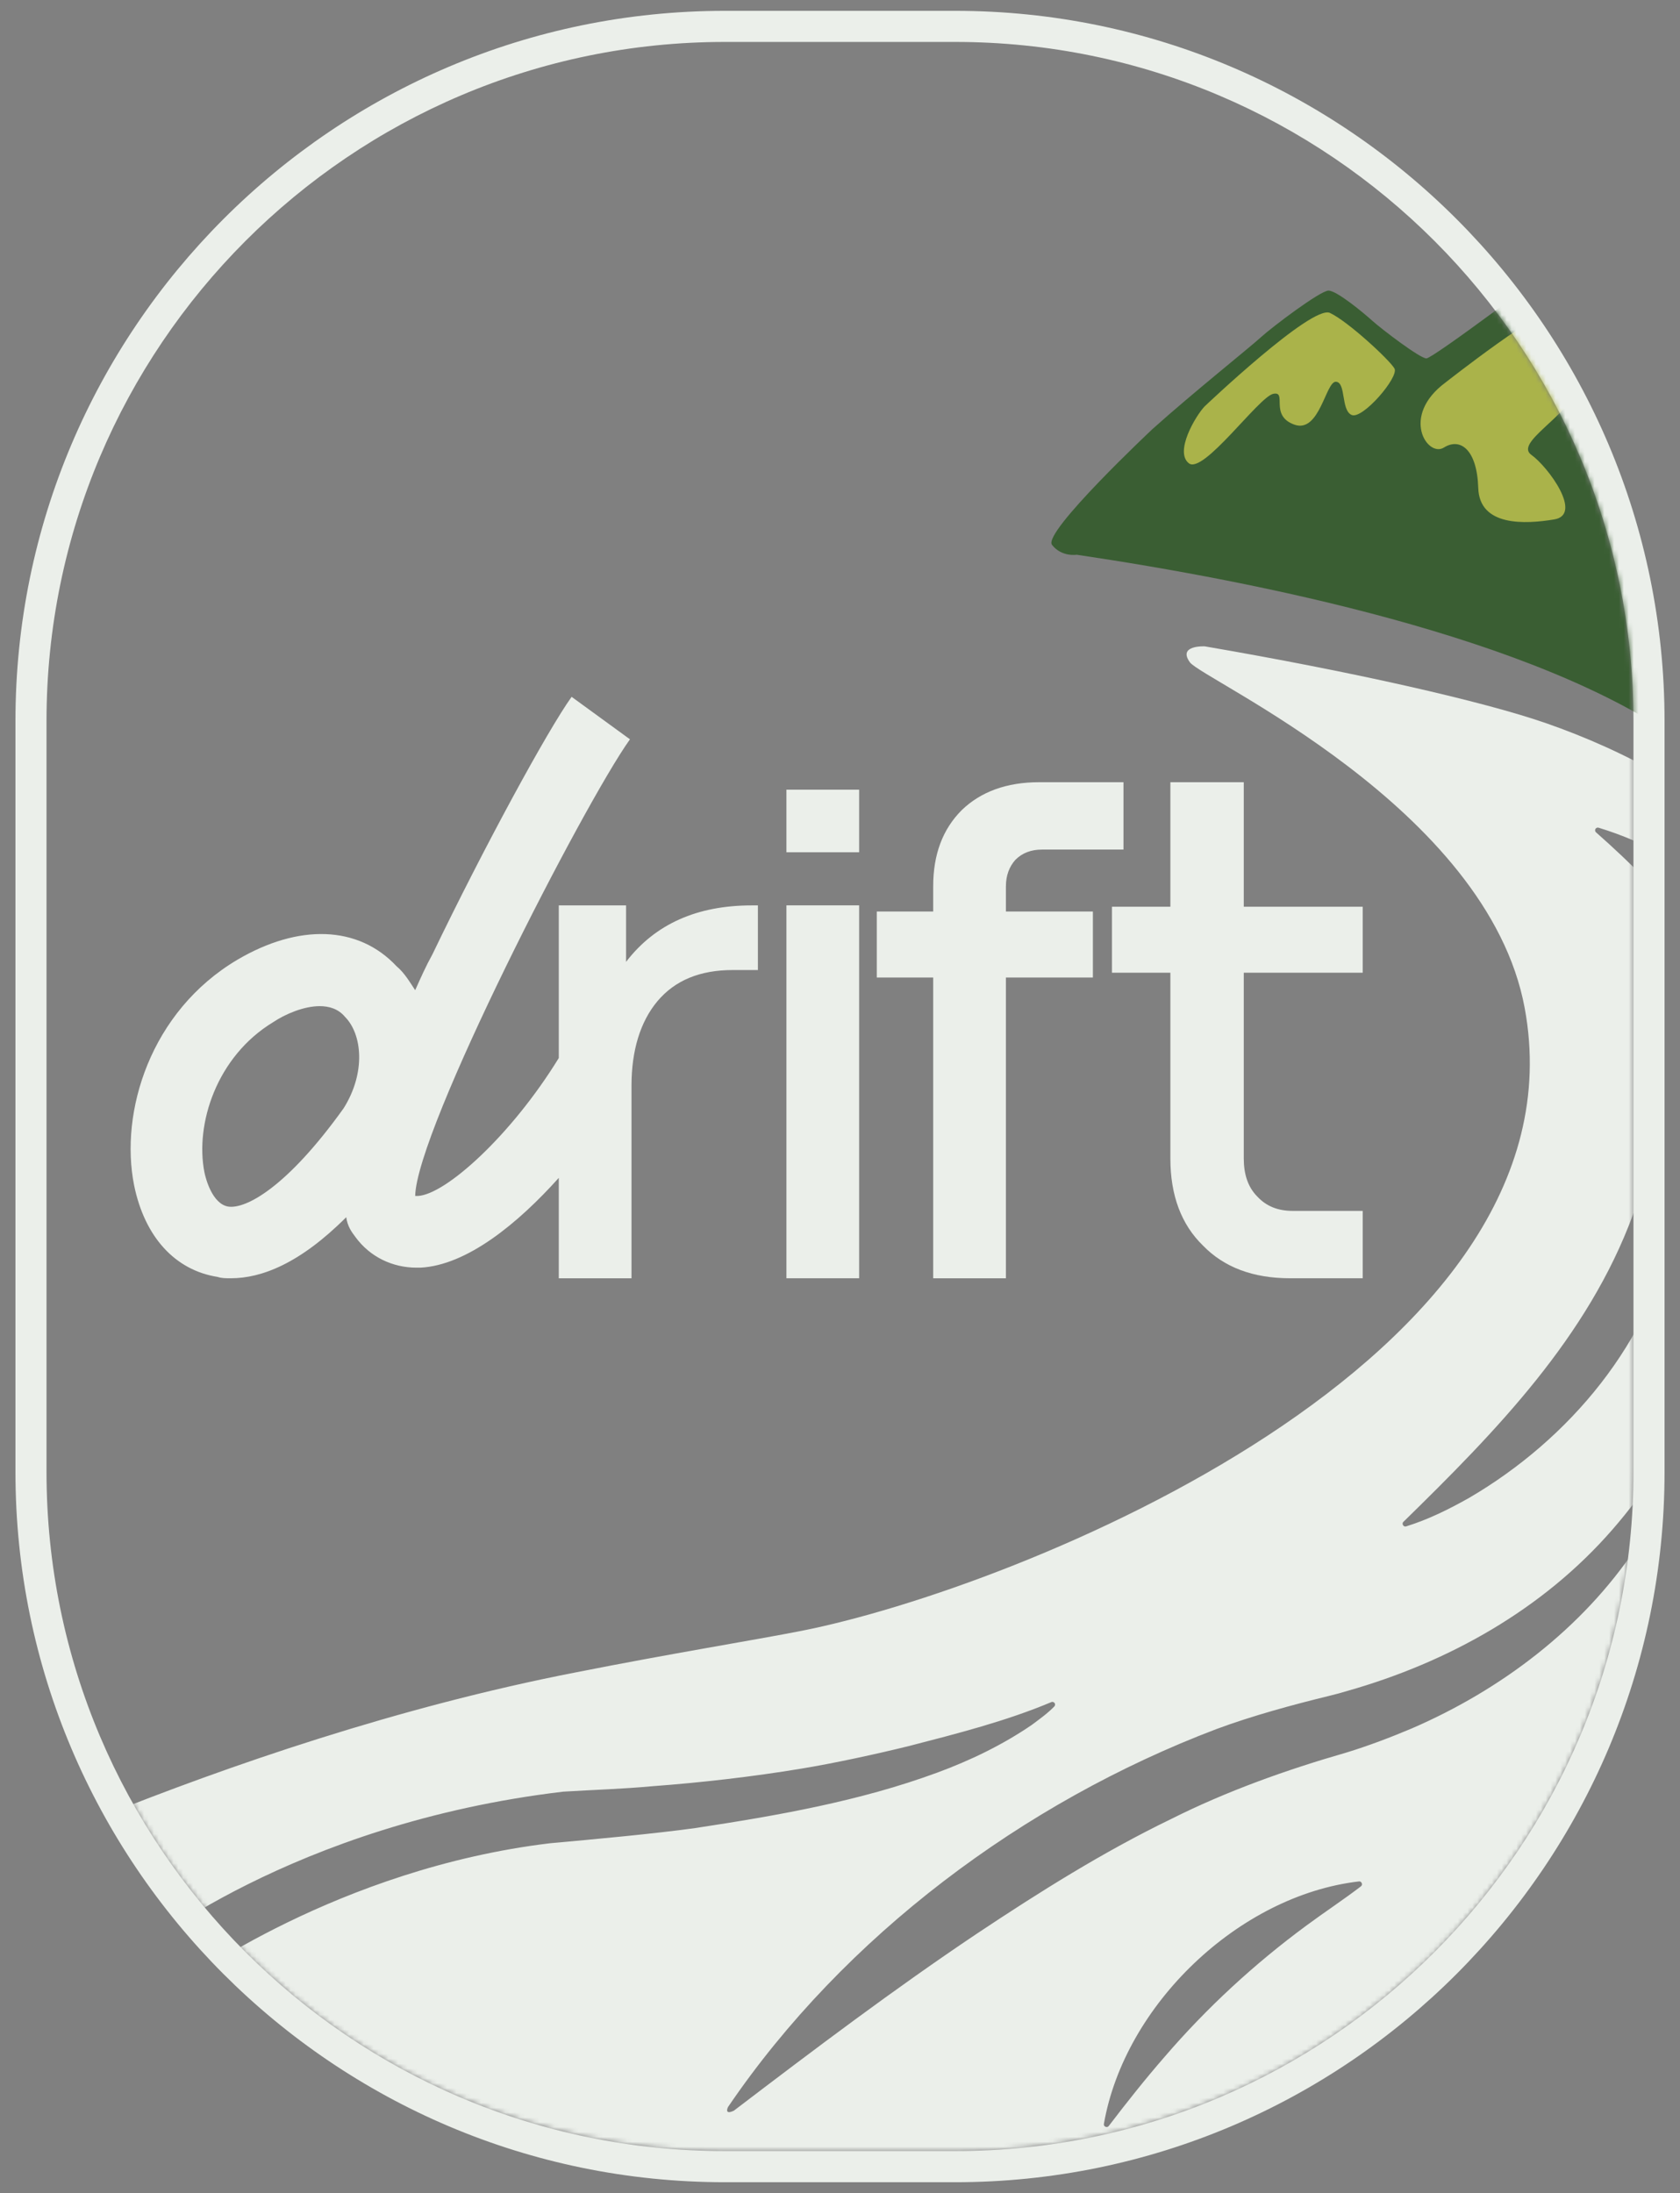 <svg xmlns="http://www.w3.org/2000/svg" width="344" height="449" viewBox="0 0 344 449" fill="none"><rect x="0" y="0" width="344" height="449" fill="#808080" stroke="none"/><path d="M195.603 446.782H148.401C68.318 446.782 3.164 381.557 3.164 301.378V147.619C3.164 67.444 68.314 2.219 148.397 2.219H195.599C275.682 2.219 340.836 67.444 340.836 147.619V301.378C340.836 381.553 275.686 446.782 195.599 446.782H195.603ZM148.397 8.586C71.823 8.586 9.524 70.957 9.524 147.619V301.378C9.524 378.04 71.823 440.411 148.397 440.411H195.599C272.173 440.411 334.473 378.04 334.473 301.378V147.619C334.473 70.957 272.173 8.586 195.599 8.586H148.397Z" fill="#EBEFEA"></path><path d="M128.193 196.924V185.362H114.418V216.616C104.657 232.503 91.219 244.587 85.556 244.857H85.013C85.286 231.266 119.488 164.682 128.991 151.365L117.046 142.668C112.159 149.463 99.13 173.379 88.543 195.393C87.186 197.838 86.102 200.286 85.013 202.731C83.925 201.098 82.841 199.197 81.21 197.838C73.338 189.414 61.121 189.141 48.635 196.479C30.719 207.077 24.474 227.732 27.462 242.681C29.631 253.28 35.876 260.075 44.563 261.434C45.378 261.708 46.189 261.708 47.278 261.708C53.523 261.708 61.391 258.716 70.893 249.207C71.166 251.109 71.978 252.198 72.793 253.284C75.781 257.361 80.395 259.536 85.283 259.536H86.098C95.629 259.044 106.047 250.483 114.418 241.153V261.711H129.307V222.285C129.307 215.041 131.117 209.191 134.593 205.01C138.213 200.692 143.359 198.603 150.038 198.603H155.188V185.369H153.935C142.802 185.369 134.176 189.13 128.19 196.932L128.193 196.924ZM70.351 226.92C58.676 243.224 50.262 247.575 46.732 247.032C43.474 246.489 42.117 241.326 41.848 239.967C39.948 230.184 44.29 216.321 55.965 209.256C58.407 207.624 62.209 205.995 65.467 205.995C67.366 205.995 69.266 206.538 70.624 208.17C74.154 211.705 74.965 219.585 70.351 226.923V226.92Z" fill="#EBEFEA"></path><path d="M175.92 185.361H161.031V261.707H175.92V185.361Z" fill="#EBEFEA"></path><path d="M175.92 161.676H161.031V174.493H175.92V161.676Z" fill="#EBEFEA"></path><path d="M205.974 181.461C205.974 179.232 206.671 177.42 207.921 176.029C209.314 174.637 211.12 173.94 213.347 173.94H230.046V160.148H212.79C206.111 160.148 200.824 162.101 196.928 165.861C193.032 169.762 191.082 174.918 191.082 181.465V186.62H179.532V200.135H191.082V261.711H205.971V200.135H223.783V186.62H205.971V181.465L205.974 181.461Z" fill="#EBEFEA"></path><path d="M279.029 199.153V185.639H254.677V160.145H239.648V185.639H227.683V199.153H239.648V237.188C239.648 244.709 241.875 250.702 246.328 255.02C250.641 259.479 256.624 261.708 264.14 261.708H279.029V247.916H264.697C261.637 247.916 259.27 246.942 257.46 244.99C255.514 243.041 254.677 240.391 254.677 237.188V199.153H279.029Z" fill="#EBEFEA"></path><mask id="mask0_119_138" style="mask-type:luminance" maskUnits="userSpaceOnUse" x="9" y="8" width="326" height="433"><path d="M148.397 8.586H195.599C272.245 8.586 334.473 70.885 334.473 147.619V301.378C334.473 378.112 272.245 440.411 195.599 440.411H148.397C71.751 440.411 9.524 378.112 9.524 301.378V147.619C9.524 70.885 71.751 8.586 148.397 8.586Z" fill="white"></path></mask><g mask="url(#mask0_119_138)"><path d="M321.444 422.489C321.444 422.489 344.988 381.406 367.188 371.303C389.389 361.2 399.142 336.281 402.17 336.281C405.197 336.281 405.186 338.043 405.042 339.97C404.899 341.901 404.005 416.539 405.078 429.068C406.152 441.598 402.934 445.714 399.537 446.074C396.14 446.433 356.091 444.283 341.791 445.179C327.488 446.074 315.687 447.685 315.687 442.137C315.687 436.59 318.98 428.615 321.444 422.489Z" fill="#EBEFEA"></path><path d="M153.691 457.244C203.902 457.611 247.003 456.914 262.15 457.589C262.15 457.589 272.924 460.462 275.107 451.391C277.287 442.32 288.829 401.144 331.144 368.261C373.458 335.379 397.092 289.783 391.543 236.99C385.991 184.197 348.525 159.188 316.607 148.075C303.725 143.589 276.935 137.52 246.694 132.332C246.694 132.332 241.063 132.044 243.649 135.603C246.234 139.163 304.584 165.257 312.2 206.387C325.549 278.48 207.806 325.262 164.209 333.876C154.283 335.835 137.728 338.471 117.844 342.411C44.947 356.591 -21.673 390.829 -21.673 390.829C-46.577 406.659 -65.589 426.882 -71.74 452.876C-71.74 452.876 -73.224 458.815 -66.548 459.186C-62.727 459.398 30.159 458.201 117.068 457.507L153.694 457.244H153.691ZM37.592 405.932C34.92 407.709 32.281 409.535 29.699 411.422C17.385 420.601 5.904 429.988 -6.583 439.365C-6.996 439.742 -7.721 439.196 -7.437 438.689C-0.226 424.258 12.885 410.862 28.036 399.745C28.036 399.745 59.671 373.406 115.344 366.819C121.485 366.442 127.561 366.269 133.67 365.698C143.467 364.979 154.258 363.738 163.915 362.131C170.583 361.053 179.64 359.082 186.201 357.457C195.883 354.955 206.042 352.374 215.272 348.484C215.552 348.365 215.875 348.494 215.993 348.775C216.083 348.987 216.029 349.228 215.875 349.382C214.539 350.77 212.776 352.032 211.239 353.175C205.252 357.263 198.677 360.431 191.893 362.929C175.981 368.797 159.041 371.738 142.35 374.276C133.975 375.437 121.546 376.581 112.701 377.375C69.191 382.574 37.596 405.936 37.596 405.936L37.592 405.932ZM278.645 386.223C274.971 389.027 271.175 391.512 267.487 394.244C256.854 402.075 247.078 411.092 238.46 421.119C234.56 425.595 230.825 430.298 227.054 435.238C226.76 435.727 225.923 435.432 226.034 434.853C230.272 410.484 253.683 388.053 278.26 385.199C278.821 385.116 279.129 385.914 278.641 386.22L278.645 386.223ZM342.89 250.936C338.24 274.651 321.325 294.705 300.798 306.685C296.69 309 292.471 311.096 287.921 312.509C287.382 312.685 286.929 311.941 287.382 311.56C306.336 293.026 325.164 273.759 334.394 248.614C337.486 240.496 339.156 231.871 340.33 222.631C340.362 222.322 340.646 222.095 340.955 222.135C341.174 222.163 341.35 222.318 341.414 222.516C344.345 231.479 344.761 241.416 342.887 250.936H342.89ZM378.691 255.722C377.466 260.018 375.785 264.196 373.598 268.086C373.358 268.56 372.586 268.42 372.542 267.885C371.946 260.076 371.652 252.288 370.521 244.558C367.723 224.533 359.866 206.571 346.808 190.938C340.89 183.741 334.203 176.935 326.831 170.434C326.583 170.24 326.543 169.866 326.755 169.629C326.899 169.464 327.122 169.406 327.319 169.46C346.981 175.457 363.389 189.993 373.07 208.178C380.694 222.649 383.072 239.895 378.691 255.725V255.722ZM147.463 430.33C147.999 430.672 148.541 431.02 149.079 431.369C172.921 396.319 209.572 369.005 249.054 354.013C256.362 351.299 264.671 349.034 272.295 347.175C273.211 346.966 275.05 346.459 275.944 346.179C296.579 340.315 315.928 329.522 330.153 313.174C336.839 305.498 342.617 296.693 346.259 286.929C346.349 286.63 346.679 286.454 346.973 286.569C347.218 286.659 347.358 286.907 347.325 287.152C345.641 297.858 340.937 307.889 335.001 316.885C323.969 333.426 307.334 345.967 289.152 353.844C284.879 355.656 280.095 357.475 275.646 358.827C263.422 362.343 251.172 366.708 239.792 372.424C225.941 379.126 212.873 387.338 200.063 395.869C183.177 407.176 166.859 419.49 150.257 432.142C148.178 433.113 149.079 431.365 149.079 431.365" fill="#EBEFEA"></path><path d="M228.149 102.488L324.019 120.841L325.549 94.459L324.784 52.395L283.913 86.046L288.114 75.721L272.626 61.296L244.873 82.599L228.149 102.488Z" fill="#AAB34A"></path><path d="M319.612 53.498C318.115 54.81 293.383 73.38 292.072 73.38C290.761 73.38 282.893 67.379 281.018 65.689C279.144 64 273.71 59.498 272.026 59.498C270.342 59.498 260.412 67.002 258.164 69.065C255.916 71.129 244.152 80.516 235.978 87.851C235.978 87.851 213.433 109.009 215.408 111.551C217.38 114.089 220.472 113.575 220.472 113.575C256.782 118.971 314.373 130.329 344.503 151.947C344.503 151.947 346.679 152.932 346.679 149.492C346.679 146.051 330.023 108.326 330.181 97.209C330.285 89.968 331.007 68.709 331.359 51.79M276.763 84.96C274.54 83.971 275.653 78.284 273.552 78.161C271.455 78.039 270.22 88.793 265.034 86.938C259.849 85.082 263.677 80.017 260.714 80.631C257.751 81.25 246.392 97.195 243.426 94.847C240.464 92.499 244.784 85.205 246.637 83.227C246.637 83.227 268.615 62.335 272.321 64.068C276.023 65.797 284.545 73.71 285.532 75.44C286.52 77.169 278.989 85.945 276.766 84.957L276.763 84.96ZM323.186 79.272C320.963 85.33 310.096 90.644 313.554 93.118C317.012 95.591 324.173 105.356 318.248 106.345C312.322 107.334 302.939 107.83 302.691 99.916C302.443 92.007 298.989 89.533 295.652 91.633C292.32 93.733 286.639 85.205 296.022 78.284C296.022 78.284 316.147 62.461 319.483 62.957C322.816 63.453 325.409 73.218 323.186 79.272Z" fill="#3A5E33"></path></g></svg>